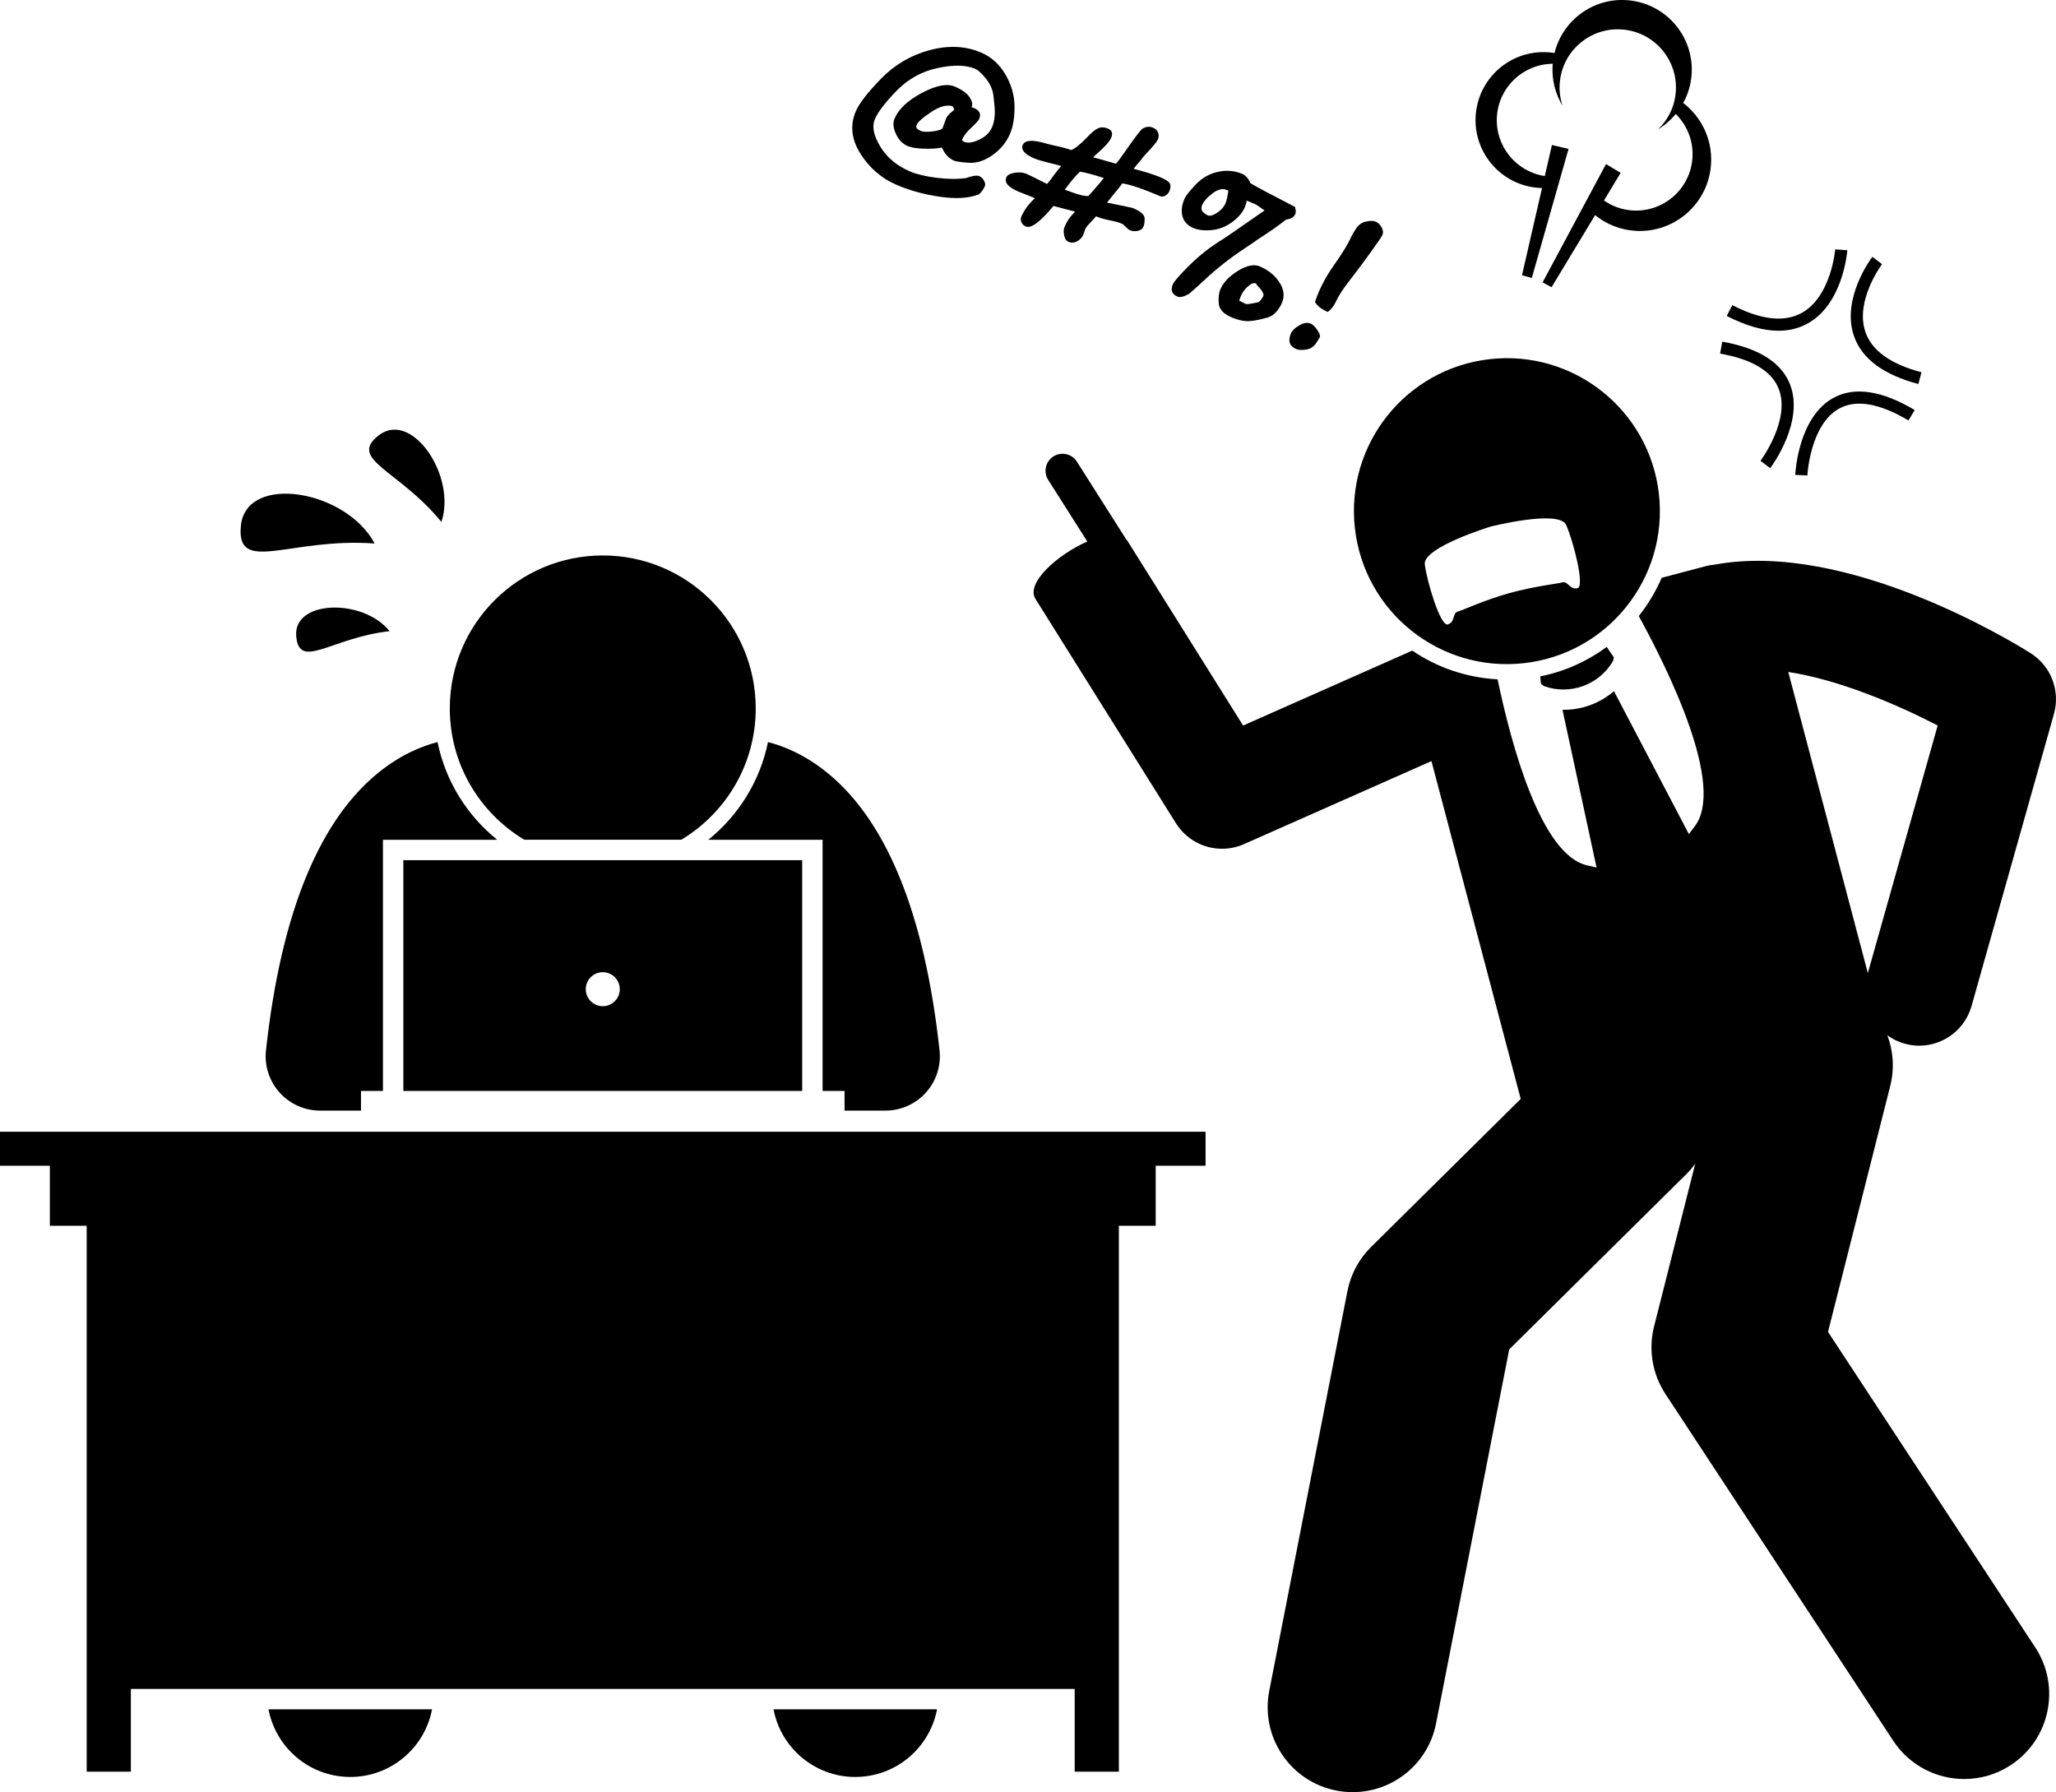 <?xml version="1.0" ?><svg id="Layer_1" style="enable-background:new 0 0 302.42 263.614;" version="1.1" viewBox="0 0 302.42 263.614" xml:space="preserve" xmlns="http://www.w3.org/2000/svg" xmlns:xlink="http://www.w3.org/1999/xlink"><g><path d="M56.329,160.471v-36.95h16.805c-4.421-3.561-7.602-8.602-8.775-14.367c-2.38,0.616-5.17,1.79-8.064,3.995   c-9.166,6.985-14.943,20.896-17.171,41.345c-0.246,2.259,0.48,4.517,1.998,6.208s3.683,2.658,5.955,2.658l6.022,0v-2.888H56.329z"/><path d="M104.19,123.521h16.806v36.95h3.229v2.888l6.022,0c2.272,0,4.438-0.967,5.955-2.658c1.518-1.691,2.244-3.949,1.998-6.208   c-2.228-20.449-8.004-34.359-17.17-41.345c-2.894-2.205-5.684-3.38-8.065-3.996C111.793,114.918,108.612,119.959,104.19,123.521z"/><path d="M111.162,104.203c0-12.427-10.072-22.5-22.5-22.5c-12.426,0-22.5,10.073-22.5,22.5c0,8.208,4.397,15.387,10.963,19.317   h23.075C106.766,119.591,111.162,112.412,111.162,104.203z"/><path d="M50.084,261.292c0.49,0.058,0.975,0.086,1.456,0.086c5.834,0,10.904-4.165,12.007-9.949H39.493   C40.468,256.535,44.647,260.648,50.084,261.292z"/><path d="M125.785,261.378c0.48,0,0.967-0.028,1.456-0.086c5.437-0.644,9.616-4.757,10.591-9.863h-24.054   C114.881,257.213,119.951,261.378,125.785,261.378z"/><polygon points="7.333,180.304 12.75,180.304 12.75,260.599 19.25,260.599 19.25,248.429 158.076,248.429 158.076,260.599    164.576,260.599 164.576,180.304 169.992,180.304 169.992,171.471 177.326,171.471 177.326,166.471 0,166.471 0,171.471    7.333,171.471  "/><path d="M117.996,160.471v-33.95H59.329v33.95H117.996z M86.163,145.502c0-1.381,1.119-2.5,2.5-2.5s2.5,1.119,2.5,2.5   c0,1.381-1.119,2.5-2.5,2.5S86.163,146.882,86.163,145.502z"/><path d="M55.106,79.946c-4.202-7.927-18.903-10.353-19.673-2.614C34.709,84.616,42.643,79.024,55.106,79.946z"/><path d="M64.928,76.771c2.264-6.738-4.359-16.51-9.226-12.732C51.121,67.596,58.661,69.106,64.928,76.771z"/><path d="M57.301,92.838c-3.878-4.858-14.198-4.623-13.729,0.745C44.014,98.634,48.698,93.809,57.301,92.838z"/><path d="M230.721,21.905l-2.445-0.575l-1.049,4.564c-4.187-0.632-7.286-4.355-7.05-8.669c0.242-4.405,3.874-7.81,8.226-7.846   c-0.009,0.103-0.027,0.202-0.032,0.306c-0.118,2.14,0.432,4.161,1.465,5.865c-0.326-0.987-0.484-2.047-0.423-3.147   c0.258-4.721,4.294-8.338,9.015-8.08c4.72,0.259,8.337,4.296,8.079,9.016c-0.123,2.239-1.103,4.223-2.596,5.67   c0.982-0.596,1.851-1.359,2.583-2.244c1.629,1.614,2.593,3.885,2.458,6.355c-0.25,4.582-4.17,8.094-8.752,7.843   c-1.592-0.087-3.05-0.625-4.27-1.472l2.457-4.067l-2.157-1.289l-4.072,7.596l-5.257,9.806l1.323,0.708l6.403-10.599   c1.653,1.333,3.719,2.187,6.002,2.312c5.788,0.317,10.738-4.118,11.056-9.907c0.197-3.595-1.441-6.864-4.096-8.903   c0.71-1.299,1.158-2.765,1.244-4.341c0.31-5.651-4.019-10.483-9.669-10.793c-5.004-0.275-9.358,3.09-10.507,7.786   c-0.352-0.057-0.709-0.099-1.073-0.119c-5.513-0.302-10.226,3.921-10.53,9.434c-0.301,5.513,3.922,10.227,9.435,10.53   c0.112,0.006,0.222-0.001,0.334,0.001l-2.949,12.835l1.441,0.411l2.975-10.453L230.721,21.905z"/><path d="M142.595,14.269c-0.381-0.571-1.105-1.083-2.17-1.539c-1.132-0.481-2.739-0.168-4.821,0.936   c-2.081,1.107-3.426,2.372-4.03,3.794c-0.261,0.611-0.193,1.353,0.204,2.228s0.979,1.476,1.747,1.803   c0.5,0.213,1.271,0.338,2.31,0.378c1.039,0.038,1.945-0.015,2.716-0.159c0.414,0.951,1.013,1.593,1.797,1.929   c0.283,0.121,1.001,0.221,2.15,0.302c1.151,0.082,2.316-0.295,3.494-1.129c1.18-0.833,2.035-1.875,2.569-3.123   c0.462-1.085,0.684-2.437,0.668-4.055c-0.017-1.617-0.461-3.178-1.341-4.683c-0.878-1.506-2.074-2.581-3.588-3.226   c-2.29-0.975-4.81-1.092-7.568-0.348c-2.756,0.744-5.131,2.137-7.123,4.183c-1.99,2.043-3.233,3.65-3.732,4.815   c-0.874,2.052-0.642,4.132,0.694,6.244c1.335,2.109,3.126,3.643,5.371,4.6c1.96,0.833,4.104,1.412,6.432,1.737   c2.331,0.324,4.206,0.197,5.626-0.383c0.369-0.307,0.661-0.716,0.879-1.226c0.077-0.183,0.033-0.434-0.131-0.757   c-0.163-0.323-0.406-0.553-0.724-0.688c-0.337-0.144-0.977-0.05-1.914,0.283c-1.265,0.182-2.713,0.171-4.349-0.035   c-1.637-0.208-2.938-0.518-3.903-0.929c-1.933-0.821-3.393-2.044-4.378-3.665c-0.983-1.622-1.251-2.96-0.801-4.017   c0.455-1.068,1.524-2.467,3.208-4.194c1.685-1.728,3.693-2.841,6.028-3.338c2.333-0.498,4.176-0.46,5.526,0.114   c0.429,0.182,0.961,0.672,1.599,1.466c0.637,0.794,0.999,1.641,1.089,2.542c0.024,0.278,0.064,0.662,0.124,1.149   c0.168,1.376,0.059,2.515-0.325,3.419c-0.337,0.793-0.971,1.41-1.9,1.849c-0.931,0.438-1.669,0.54-2.217,0.308   c-0.237-0.103-0.328-0.221-0.268-0.358c0.201-0.475,0.553-0.961,1.058-1.456c0.856-0.799,1.333-1.313,1.428-1.54   c0.314-0.729,0.051-1.273-0.79-1.631c-0.128-0.054-0.247-0.083-0.352-0.084l0.06-0.137   C143.095,15.301,142.976,14.843,142.595,14.269z M139.815,16.608c-0.354,0.312-0.579,0.604-0.672,0.877l-0.485,1.327   c-0.097,0.23-0.57,0.398-1.419,0.504c-0.849,0.107-1.422,0.098-1.723-0.031c-0.31-0.132-0.527-0.262-0.643-0.387   c-0.12-0.125-0.127-0.305-0.027-0.544c0.186-0.439,0.896-1.065,2.127-1.883c1.23-0.814,2.273-1.101,3.127-0.856   c0.062,0.08,0.115,0.173,0.159,0.277c0.03,0.101,0.073,0.19,0.128,0.266C140.359,16.145,140.168,16.297,139.815,16.608z"/><path d="M165.094,26.972c1.182,0.18,3.027,0.806,5.536,1.875c0.263,0.113,0.531,0.084,0.803-0.085   c0.274-0.171,0.462-0.377,0.567-0.623c0.19-0.447,0.221-0.819,0.091-1.11c-0.127-0.291-0.599-0.609-1.411-0.955   c-0.912-0.389-2.227-0.802-3.944-1.246c0.136-0.145,0.327-0.383,0.576-0.707c0.229-0.237,0.409-0.445,0.541-0.626   c0.202-0.301,0.468-0.619,0.794-0.953c0.969-1.011,1.526-1.688,1.674-2.036c0.136-0.32,0.147-0.646,0.03-0.982   c-0.117-0.332-0.358-0.578-0.721-0.733c-0.529-0.226-1.047-0.182-1.557,0.128c-0.244,0.121-1.134,1.283-2.664,3.486   c-0.605,0.864-1.021,1.423-1.251,1.681c-1.984-0.575-3.104-0.89-3.36-0.947c0.103-0.117,0.243-0.253,0.415-0.404   c1.245-1.076,1.987-1.896,2.228-2.46c0.281-0.657,0.124-1.112-0.47-1.362c-0.509-0.218-0.979-0.239-1.412-0.061   c-0.431,0.175-0.972,0.617-1.629,1.317c-1.005,1.047-1.792,1.682-2.361,1.902c-0.511-0.195-1.351-0.419-2.527-0.672   c-0.455-0.096-0.926-0.216-1.414-0.359c-1.829-0.511-2.892-0.418-3.187,0.275c-0.3,0.711,0.258,1.368,1.678,1.977   c0.484,0.204,1.161,0.41,2.032,0.62c0.979,0.234,1.627,0.403,1.949,0.507c-0.251,0.262-0.619,0.717-1.101,1.372   c-0.307,0.464-0.638,0.887-0.995,1.273c-0.13-0.053-0.585-0.285-1.37-0.695c-0.795-0.405-1.356-0.673-1.673-0.811   c-0.473-0.202-1.048-0.249-1.718-0.143c-0.67,0.109-1.08,0.337-1.228,0.683c-0.318,0.745,0.288,1.447,1.823,2.101l1.992,0.783   l0.39,0.184c-0.913,0.828-1.576,1.73-1.991,2.706c-0.112,0.264-0.108,0.538,0.012,0.82c0.121,0.285,0.344,0.494,0.662,0.629   c0.756,0.324,2.108-0.683,4.054-3.023l3.153,0.826c-0.031,0.072-0.102,0.162-0.211,0.265c-0.525,0.5-0.966,1.168-1.323,2.008   c-0.127,0.3-0.146,0.702-0.053,1.206c0.094,0.502,0.304,0.823,0.632,0.963c0.427,0.183,0.857,0.157,1.286-0.075   c0.426-0.234,0.731-0.569,0.919-1.004l0.255-0.748c0.102-0.239,0.292-0.499,0.577-0.789c0.276-0.292,0.619-0.67,1.033-1.129   c0.574,0.245,1.249,0.442,2.026,0.589c0.765,0.153,1.367,0.323,1.804,0.51c0.09,0.038,0.268,0.189,0.533,0.454   c0.265,0.263,0.46,0.423,0.589,0.477c0.401,0.172,0.804,0.206,1.207,0.103c0.406-0.103,0.67-0.299,0.795-0.591   c0.152-0.355,0.21-0.785,0.184-1.288c-0.027-0.501-0.595-0.987-1.696-1.458c-0.157-0.066-1.437-0.336-3.84-0.81   c0.123-0.164,0.284-0.364,0.483-0.602C164.147,28.182,164.743,27.438,165.094,26.972z M161.609,27.105l-1.505,1.718   c-0.529,0.054-1.379-0.14-2.549-0.586c-0.23-0.085-0.538-0.195-0.924-0.327c0.715-1.021,1.454-1.907,2.215-2.661   c0.73,0.106,1.898,0.416,3.5,0.925C162.163,26.454,161.918,26.764,161.609,27.105z"/><path d="M190.539,31.464c0.09-0.21,0.073-0.552-0.049-1.023c-3.499-1.802-5.682-2.966-6.548-3.485   c-0.304-0.702-0.708-1.158-1.211-1.372c-1.14-0.485-2.343-0.587-3.611-0.302c-1.268,0.283-2.359,0.915-3.273,1.895   c-0.912,0.979-1.45,1.661-1.613,2.043c-0.419,0.985-0.518,1.861-0.296,2.628c0.221,0.767,0.753,1.331,1.592,1.69   c0.71,0.303,1.607,0.405,2.69,0.305c1.082-0.1,2.083-0.487,3.002-1.163c0.916-0.674,1.544-1.408,1.882-2.203   c0.125-0.291,0.217-0.612,0.281-0.963c0.747,0.317,1.167,0.494,1.263,0.522c0.094,0.03,0.547,0.336,1.356,0.918   c-3.817,2.662-5.854,4.067-6.11,4.216c-1.787,1.081-3.415,2.348-4.885,3.801c-1.471,1.453-2.299,2.398-2.487,2.838   c-0.369,0.864-0.152,1.467,0.651,1.81c0.393,0.165,0.974,0.032,1.741-0.406c0.679-0.584,1.474-1.3,2.388-2.15   c1.717-1.606,3.613-3.094,5.682-4.464c1.156-0.769,1.787-1.2,1.892-1.293l-0.019,0.008c1.792-1.145,3.227-2.149,4.307-3.015   C189.878,32.218,190.336,31.938,190.539,31.464z M180.267,29.898c-0.227,0.528-0.637,0.994-1.233,1.391   c-0.594,0.398-1.06,0.525-1.399,0.381c-0.282-0.121-0.553-0.333-0.81-0.637c-0.127-0.281-0.135-0.554-0.024-0.818   c0.258-0.602,0.778-1.196,1.561-1.783c0.783-0.587,1.476-0.753,2.077-0.496l0.245,0.103   C180.543,28.952,180.406,29.571,180.267,29.898z"/><path d="M185.308,39.19c-0.856-0.366-1.928-0.149-3.219,0.649c-1.286,0.798-2.145,1.702-2.578,2.714   c-0.236,0.557-0.317,1.256-0.241,2.103c0.076,0.845,0.702,1.519,1.879,2.019c0.565,0.242,1.113,0.408,1.646,0.502   c0.532,0.091,1.122,0.08,1.775-0.035c0.653-0.116,1.256-0.252,1.807-0.41c0.553-0.159,1.007-0.453,1.369-0.882   c0.36-0.427,0.629-0.856,0.814-1.283c0.428-1.003,0.303-2.016-0.371-3.044C187.519,40.5,186.557,39.722,185.308,39.19z    M185.812,43.541c-0.166,0.393-0.403,0.694-0.709,0.91c-1.083,0.24-1.706,0.323-1.872,0.254l-0.741-0.38l-0.213-0.076   c0.218-0.811,0.598-1.476,1.141-1.995c0.546-0.515,0.985-0.703,1.324-0.557c0.089,0.167,0.209,0.325,0.362,0.476   C185.7,42.794,185.938,43.251,185.812,43.541z"/><path d="M196.495,44.377c0.384-0.85,1.073-1.91,2.065-3.177c0.951-1.223,1.96-2.573,3.027-4.052   c1.066-1.479,1.654-2.348,1.763-2.603c0.134-0.32,0.096-0.683-0.123-1.094c-0.216-0.41-0.51-0.694-0.873-0.849   c-0.338-0.144-0.822-0.147-1.453-0.007c-0.632,0.141-1.135,0.523-1.512,1.143c-0.378,0.62-0.589,0.981-0.632,1.082   c-0.43,1.011-1.303,2.438-2.614,4.282c-1.204,1.708-2.107,3.481-2.72,5.321c0.343,0.587,0.969,1.076,1.88,1.464   C195.804,45.519,196.201,45.015,196.495,44.377z"/><path d="M190.679,51.351c0.337,0.145,0.829,0.164,1.48,0.058c0.649-0.107,1.142-0.444,1.48-1.011l0.498-0.789   c0.088-0.21-0.036-0.565-0.371-1.064c-0.337-0.5-0.662-0.815-0.97-0.948c-0.475-0.201-1.033-0.117-1.677,0.258   c-0.646,0.371-1.056,0.767-1.233,1.185C189.412,50.154,189.677,50.924,190.679,51.351z"/><path d="M298.688,96.08c-2.768-1.746-27.097-16.621-46.463-13.029c-0.43,0.039-0.862,0.105-1.294,0.219l-6.511,1.72   c-0.874,2.021-2.006,3.915-3.368,5.627c4.578,8.359,12.706,25.045,8.232,30.932c-0.304,0.401-0.59,0.776-0.866,1.137l-11.015-21.02   c-1.052,0.898-2.246,1.602-3.528,2.066c-0.002,0.001-0.006,0.002-0.006,0.002l-0.002,0.001c-1.283,0.466-2.652,0.692-4.038,0.677   l5.014,23.195c-0.443-0.1-0.903-0.205-1.394-0.318c-6.798-1.56-11.146-17.691-13.164-27.362c-4.623-0.248-8.923-1.761-12.552-4.226   l-24.883,11.022L170.1,86.359c-0.017-0.028-0.026-0.059-0.044-0.087l-0.813-1.281l-3.376-5.391   c-0.065-0.103-0.141-0.194-0.223-0.279L158.4,67.907c-0.741-1.167-2.288-1.509-3.45-0.772c-1.166,0.74-1.512,2.285-0.772,3.45   l5.754,9.066c-4.341,1.902-9.092,6.098-7.626,8.44l20.666,33c1.504,2.4,4.101,3.755,6.784,3.755c1.087,0,2.188-0.222,3.236-0.687   l27.562-12.209l13.13,49.693l-22.012,21.782c-1.783,1.764-2.994,4.023-3.476,6.485l-11.5,58.802   c-1.325,6.775,3.093,13.342,9.868,14.667c0.811,0.158,1.617,0.234,2.413,0.234c5.857,0,11.087-4.138,12.254-10.103l10.761-55.023   l26.096-25.824c0.472-0.467,0.885-0.97,1.267-1.488l-6.056,23.937c-0.859,3.397-0.253,7,1.67,9.929l33.5,51   c2.401,3.655,6.39,5.64,10.459,5.639c2.354,0,4.736-0.664,6.851-2.054c5.77-3.79,7.375-11.54,3.585-17.31l-30.48-46.403   l9.151-36.168c0.65-2.57,0.447-5.152-0.421-7.458c0.741,0.536,1.58,0.96,2.511,1.222c0.726,0.205,1.457,0.303,2.176,0.303   c3.491,0,6.7-2.304,7.695-5.831l12.121-42.964C303.081,101.608,301.685,97.97,298.688,96.08z M274.742,143.132L263.04,98.845   c7.609,1.158,16.174,4.864,21.975,7.872L274.742,143.132z"/><path d="M272.703,49.429c1.152,3.333,4.339,5.707,9.476,7.056l0.453-1.727c-4.524-1.189-7.297-3.178-8.242-5.912   c-1.588-4.597,2.401-9.938,2.441-9.991l-1.423-1.078C275.219,38.025,270.806,43.94,272.703,49.429z"/><path d="M271.724,36.811l-1.78-0.135c-0.005,0.069-0.583,6.928-4.903,9.339c-2.558,1.427-6.002,1.049-10.234-1.129l-0.818,1.587   c2.817,1.45,5.365,2.176,7.617,2.176c1.586,0,3.025-0.36,4.312-1.08C271.074,44.685,271.699,37.131,271.724,36.811z"/><path d="M260.381,68.859c0.208-0.276,5.079-6.827,2.91-12.335c-1.267-3.218-4.62-5.326-9.966-6.267l-0.309,1.758   c4.688,0.825,7.586,2.561,8.611,5.158c1.806,4.575-2.627,10.551-2.672,10.611L260.381,68.859z"/><path d="M270.575,60.07c2.495-1.342,5.907-0.744,10.147,1.776l0.912-1.535c-4.818-2.863-8.826-3.473-11.909-1.81   c-5.211,2.808-5.646,11.004-5.662,11.351l1.784,0.083C265.849,69.859,266.253,62.394,270.575,60.07z"/><path d="M237.382,96.699l-1.045-1.541c-2.837,2.094-6.15,3.604-9.782,4.334l0.109,1.092l0.431,0.333   c1.915,0.692,3.938,0.653,5.751-0.002c1.812-0.659,3.393-1.928,4.42-3.689L237.382,96.699z"/><path d="M224.171,97.546c12.348-1.391,21.231-12.528,19.841-24.877c-1.391-12.349-12.529-21.231-24.877-19.841   c-12.35,1.391-21.231,12.528-19.841,24.877C200.685,90.054,211.821,98.936,224.171,97.546z M219.229,77.466   c0,0,10.1-2.562,11.134-0.255c1.034,2.307,2.774,9.002,1.691,9.305s-1.465-1.062-2.187-0.86s-4.211,0.571-7.902,1.602   s-6.866,2.524-7.589,2.725c-0.722,0.202-0.341,1.566-1.425,1.869s-3.065-6.325-3.376-8.834   C209.263,80.51,219.229,77.466,219.229,77.466z"/></g></svg>
